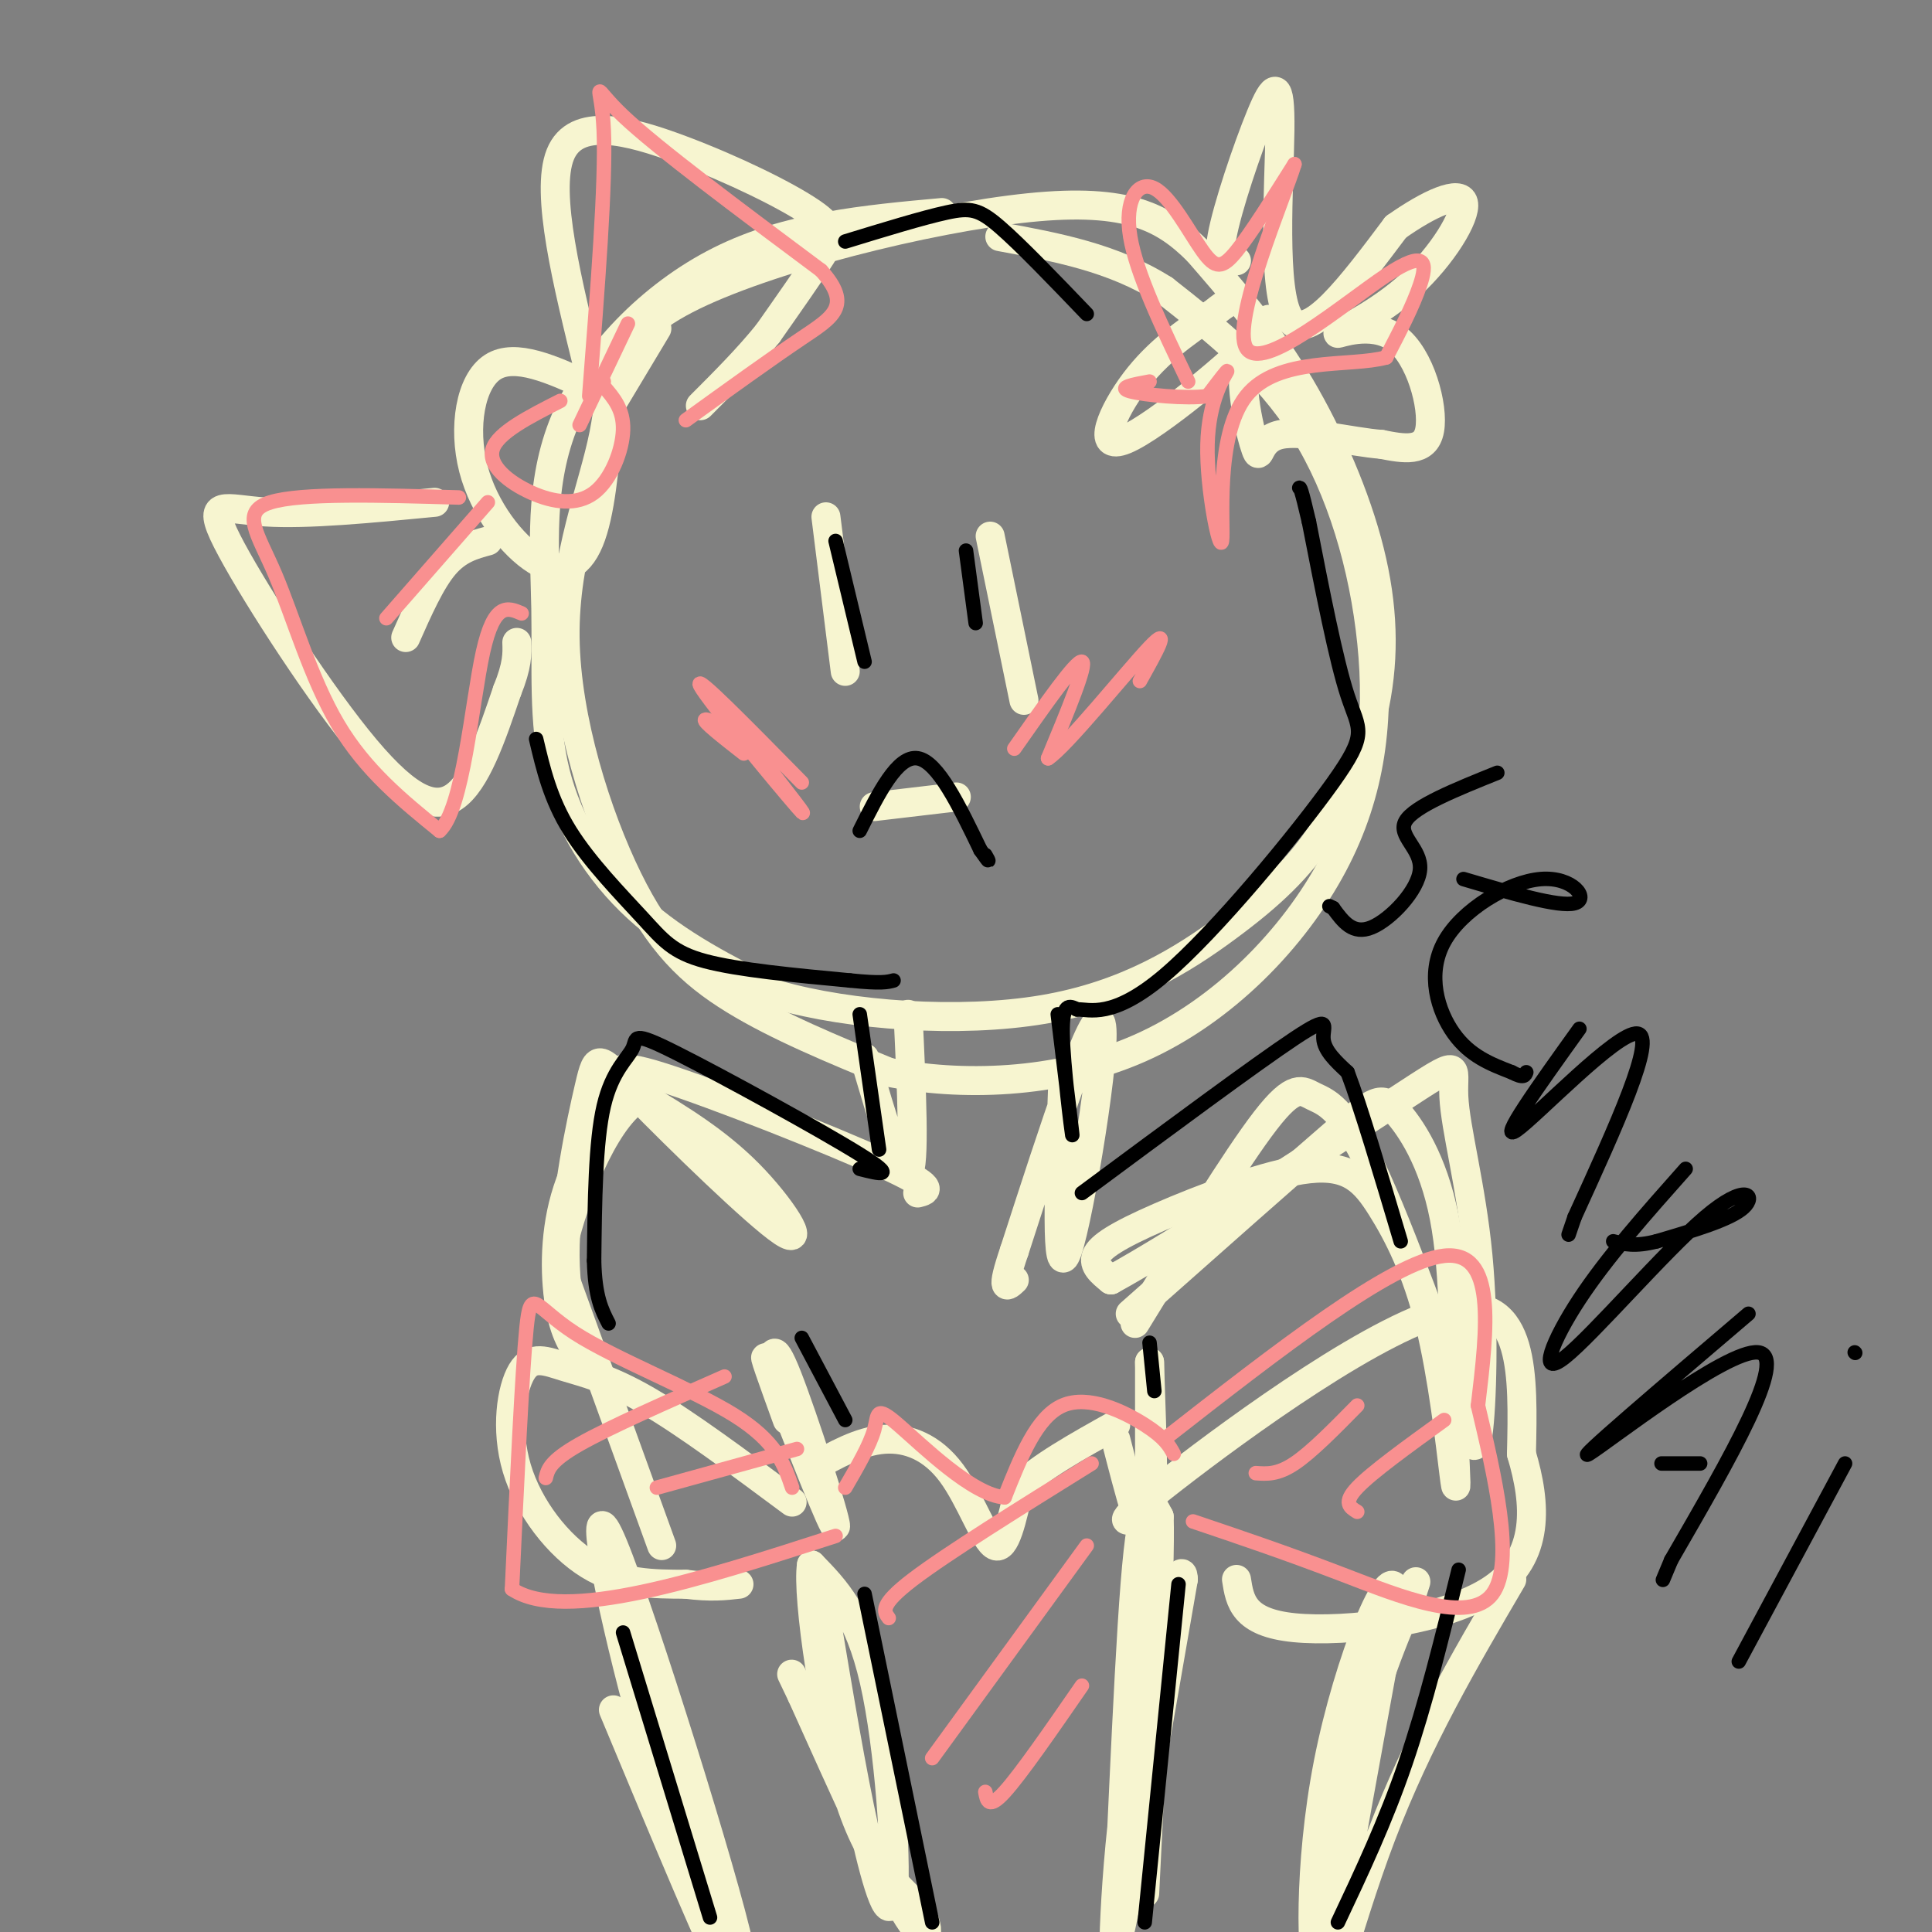 <svg viewBox='0 0 400 400' version='1.1' xmlns='http://www.w3.org/2000/svg' xmlns:xlink='http://www.w3.org/1999/xlink'><rect x="0" y="0" width="400" height="400" fill="#808080" stroke="none"/><g fill='none' stroke='rgb(247,245,208)' stroke-width='6' stroke-linecap='round' stroke-linejoin='round'><path d='M195,44c-15.932,1.449 -31.863,2.897 -46,10c-14.137,7.103 -26.479,19.859 -32,33c-5.521,13.141 -4.222,26.667 -4,39c0.222,12.333 -0.632,23.474 2,34c2.632,10.526 8.752,20.436 17,28c8.248,7.564 18.624,12.782 29,18'/><path d='M161,206c14.916,4.264 37.705,5.924 55,3c17.295,-2.924 29.095,-10.433 38,-17c8.905,-6.567 14.917,-12.190 20,-20c5.083,-7.810 9.239,-17.805 11,-28c1.761,-10.195 1.128,-20.591 -2,-32c-3.128,-11.409 -8.751,-23.831 -15,-34c-6.249,-10.169 -13.125,-18.084 -20,-26'/><path d='M248,52c-6.944,-6.890 -14.303,-11.115 -35,-9c-20.697,2.115 -54.732,10.569 -71,19c-16.268,8.431 -14.768,16.839 -17,28c-2.232,11.161 -8.196,25.074 -8,42c0.196,16.926 6.553,36.865 13,50c6.447,13.135 12.985,19.467 22,25c9.015,5.533 20.508,10.266 32,15'/><path d='M184,222c14.466,2.910 34.630,2.686 52,-5c17.370,-7.686 31.944,-22.833 40,-38c8.056,-15.167 9.592,-30.353 8,-46c-1.592,-15.647 -6.312,-31.756 -14,-44c-7.688,-12.244 -18.344,-20.622 -29,-29'/><path d='M241,60c-10.500,-6.667 -22.250,-8.833 -34,-11'/><path d='M256,54c-2.033,0.467 -4.067,0.935 -3,-5c1.067,-5.935 5.234,-18.271 8,-25c2.766,-6.729 4.129,-7.850 4,3c-0.129,10.850 -1.751,33.671 2,39c3.751,5.329 12.876,-6.836 22,-19'/><path d='M289,47c6.956,-4.924 13.347,-7.735 14,-5c0.653,2.735 -4.430,11.015 -11,17c-6.570,5.985 -14.627,9.677 -15,10c-0.373,0.323 6.938,-2.721 12,1c5.062,3.721 7.875,14.206 7,19c-0.875,4.794 -5.437,3.897 -10,3'/><path d='M286,92c-6.078,-0.450 -16.273,-3.076 -21,-2c-4.727,1.076 -3.988,5.854 -5,3c-1.012,-2.854 -3.777,-13.339 -2,-20c1.777,-6.661 8.095,-9.497 3,-4c-5.095,5.497 -21.602,19.326 -28,22c-6.398,2.674 -2.685,-5.807 2,-12c4.685,-6.193 10.343,-10.096 16,-14'/><path d='M251,65c3.500,-2.833 4.250,-2.917 5,-3'/><path d='M171,107c0.000,0.000 4.000,32.000 4,32'/><path d='M205,111c0.000,0.000 7.000,34.000 7,34'/><path d='M181,167c0.000,0.000 17.000,-2.000 17,-2'/><path d='M179,219c3.750,12.750 7.500,25.500 9,24c1.500,-1.500 0.750,-17.250 0,-33'/><path d='M220,225c-0.756,20.622 -1.511,41.244 1,34c2.511,-7.244 8.289,-42.356 7,-47c-1.289,-4.644 -9.644,21.178 -18,47'/><path d='M210,259c-3.000,8.833 -1.500,7.417 0,6'/><path d='M190,247c1.986,-0.502 3.972,-1.004 -7,-6c-10.972,-4.996 -34.901,-14.485 -46,-18c-11.099,-3.515 -9.367,-1.056 -11,4c-1.633,5.056 -6.632,12.707 -9,21c-2.368,8.293 -2.105,17.226 -1,23c1.105,5.774 3.053,8.387 5,11'/><path d='M121,282c-0.407,-1.256 -3.924,-9.898 -4,-22c-0.076,-12.102 3.289,-27.666 5,-35c1.711,-7.334 1.768,-6.440 10,2c8.232,8.440 24.639,24.426 30,28c5.361,3.574 -0.326,-5.265 -7,-12c-6.674,-6.735 -14.337,-11.368 -22,-16'/><path d='M133,227c-6.978,3.156 -13.422,19.044 -16,29c-2.578,9.956 -1.289,13.978 0,18'/><path d='M234,272c16.565,-14.685 33.131,-29.369 42,-37c8.869,-7.631 10.042,-8.208 13,-5c2.958,3.208 7.702,10.202 10,22c2.298,11.798 2.149,28.399 2,45'/><path d='M301,297c0.484,10.309 0.693,13.581 0,8c-0.693,-5.581 -2.287,-20.017 -5,-31c-2.713,-10.983 -6.545,-18.515 -10,-24c-3.455,-5.485 -6.534,-8.924 -15,-8c-8.466,0.924 -22.318,6.210 -31,10c-8.682,3.790 -12.195,6.083 -13,8c-0.805,1.917 1.097,3.459 3,5'/><path d='M230,265c13.178,-7.174 44.622,-27.607 59,-37c14.378,-9.393 11.689,-7.744 12,-1c0.311,6.744 3.622,18.585 5,33c1.378,14.415 0.822,31.404 0,37c-0.822,5.596 -1.911,-0.202 -3,-6'/><path d='M303,291c-4.113,-11.171 -12.896,-36.097 -19,-49c-6.104,-12.903 -9.528,-13.781 -12,-15c-2.472,-1.219 -3.992,-2.777 -10,5c-6.008,7.777 -16.504,24.888 -27,42'/><path d='M116,262c0.000,0.000 21.000,58.000 21,58'/><path d='M160,285c-0.156,-4.200 -0.311,-8.400 3,0c3.311,8.400 10.089,29.400 10,31c-0.089,1.600 -7.044,-16.200 -14,-34'/><path d='M159,282c-1.667,-3.667 1.167,4.167 4,12'/><path d='M231,298c2.917,11.333 5.833,22.667 7,20c1.167,-2.667 0.583,-19.333 0,-36'/><path d='M238,282c0.000,0.267 0.000,18.933 0,23c0.000,4.067 0.000,-6.467 0,-17'/><path d='M168,304c4.994,-2.810 9.988,-5.619 15,-6c5.012,-0.381 10.042,1.667 14,7c3.958,5.333 6.845,13.952 9,15c2.155,1.048 3.577,-5.476 5,-12'/><path d='M211,308c4.167,-4.167 12.083,-8.583 20,-13'/><path d='M164,311c-10.996,-8.174 -21.991,-16.348 -30,-21c-8.009,-4.652 -13.030,-5.782 -17,-7c-3.970,-1.218 -6.889,-2.522 -9,1c-2.111,3.522 -3.415,11.871 -1,20c2.415,8.129 8.547,16.037 15,20c6.453,3.963 13.226,3.982 20,4'/><path d='M142,328c5.167,0.667 8.083,0.333 11,0'/><path d='M236,314c-3.178,1.178 -6.356,2.356 7,-8c13.356,-10.356 43.244,-32.244 58,-35c14.756,-2.756 14.378,13.622 14,30'/><path d='M315,301c3.107,10.381 3.875,21.333 -6,28c-9.875,6.667 -30.393,9.048 -41,8c-10.607,-1.048 -11.304,-5.524 -12,-10'/><path d='M171,335c2.661,15.958 5.321,31.917 8,44c2.679,12.083 5.375,20.292 6,13c0.625,-7.292 -0.821,-30.083 -4,-44c-3.179,-13.917 -8.089,-18.958 -13,-24'/><path d='M168,324c-1.010,6.230 2.967,33.804 8,49c5.033,15.196 11.124,18.014 14,22c2.876,3.986 2.536,9.139 -2,2c-4.536,-7.139 -13.268,-26.569 -22,-46'/><path d='M166,351c-3.667,-7.667 -1.833,-3.833 0,0'/><path d='M238,338c-4.083,33.417 -8.167,66.833 -7,65c1.167,-1.833 7.583,-38.917 14,-76'/><path d='M245,327c-0.096,-6.606 -7.335,14.879 -11,38c-3.665,23.121 -3.756,47.879 -3,38c0.756,-9.879 2.359,-54.394 4,-75c1.641,-20.606 3.321,-17.303 5,-14'/><path d='M240,314c0.333,10.667 -1.333,44.333 -3,78'/><path d='M313,327c-9.733,16.600 -19.467,33.200 -27,53c-7.533,19.800 -12.867,42.800 -12,35c0.867,-7.800 7.933,-46.400 15,-85'/><path d='M289,330c-0.656,-8.273 -9.794,13.545 -14,35c-4.206,21.455 -3.478,42.545 -2,42c1.478,-0.545 3.708,-22.727 7,-39c3.292,-16.273 7.646,-26.636 12,-37'/><path d='M292,331c2.000,-6.167 1.000,-3.083 0,0'/><path d='M127,354c11.083,26.583 22.167,53.167 23,53c0.833,-0.167 -8.583,-27.083 -18,-54'/><path d='M132,353c-5.707,-21.273 -10.973,-47.455 -5,-33c5.973,14.455 23.185,69.545 26,83c2.815,13.455 -8.767,-14.727 -15,-33c-6.233,-18.273 -7.116,-26.636 -8,-35'/><path d='M130,335c-1.333,-7.000 -0.667,-7.000 0,-7'/><path d='M122,80c-7.687,-3.501 -15.375,-7.002 -20,-4c-4.625,3.002 -6.188,12.506 -4,21c2.188,8.494 8.128,15.979 13,19c4.872,3.021 8.678,1.577 11,-4c2.322,-5.577 3.161,-15.289 4,-25'/><path d='M122,77c-4.582,-18.558 -9.164,-37.116 -6,-45c3.164,-7.884 14.075,-5.093 25,-1c10.925,4.093 21.864,9.486 27,13c5.136,3.514 4.467,5.147 2,9c-2.467,3.853 -6.734,9.927 -11,16'/><path d='M159,69c-4.167,5.167 -9.083,10.083 -14,15'/><path d='M127,83c0.000,0.000 9.000,-15.000 9,-15'/><path d='M90,104c-13.211,1.278 -26.421,2.555 -35,2c-8.579,-0.555 -12.526,-2.943 -8,6c4.526,8.943 17.526,29.215 27,41c9.474,11.785 15.421,15.081 20,12c4.579,-3.081 7.789,-12.541 11,-22'/><path d='M105,143c2.167,-5.333 2.083,-7.667 2,-10'/><path d='M84,132c2.583,-5.833 5.167,-11.667 8,-15c2.833,-3.333 5.917,-4.167 9,-5'/></g>
<g fill='none' stroke='rgb(0,0,0)' stroke-width='3' stroke-linecap='round' stroke-linejoin='round'><path d='M111,153c1.470,6.238 2.940,12.476 7,19c4.060,6.524 10.708,13.333 15,18c4.292,4.667 6.226,7.190 13,9c6.774,1.810 18.387,2.905 30,4'/><path d='M176,203c6.500,0.667 7.750,0.333 9,0'/><path d='M178,210c0.000,0.000 4.000,28.000 4,28'/><path d='M219,210c1.556,12.778 3.111,25.556 3,25c-0.111,-0.556 -1.889,-14.444 -2,-21c-0.111,-6.556 1.444,-5.778 3,-5'/><path d='M223,209c2.493,-0.107 7.225,2.126 18,-7c10.775,-9.126 27.593,-29.611 35,-40c7.407,-10.389 5.402,-10.683 3,-18c-2.402,-7.317 -5.201,-21.659 -8,-36'/><path d='M271,108c-1.667,-7.167 -1.833,-7.083 -2,-7'/><path d='M173,112c0.000,0.000 6.000,25.000 6,25'/><path d='M200,114c0.000,0.000 2.000,15.000 2,15'/><path d='M175,50c8.044,-2.467 16.089,-4.933 21,-6c4.911,-1.067 6.689,-0.733 11,3c4.311,3.733 11.156,10.867 18,18'/><path d='M224,247c18.022,-13.356 36.044,-26.711 44,-32c7.956,-5.289 5.844,-2.511 6,0c0.156,2.511 2.578,4.756 5,7'/><path d='M279,222c2.667,7.000 6.833,21.000 11,35'/><path d='M178,242c4.075,1.035 8.150,2.070 0,-3c-8.150,-5.070 -28.525,-16.246 -38,-21c-9.475,-4.754 -8.051,-3.088 -9,-1c-0.949,2.088 -4.271,4.596 -6,12c-1.729,7.404 -1.864,19.702 -2,32'/><path d='M123,261c0.167,7.500 1.583,10.250 3,13'/><path d='M129,338c0.000,0.000 18.000,59.000 18,59'/><path d='M179,330c0.000,0.000 14.000,68.000 14,68'/><path d='M244,328c0.000,0.000 -7.000,70.000 -7,70'/><path d='M302,325c-3.417,13.917 -6.833,27.833 -11,40c-4.167,12.167 -9.083,22.583 -14,33'/><path d='M175,294c0.000,0.000 -9.000,-17.000 -9,-17'/><path d='M239,288c0.000,0.000 -1.000,-10.000 -1,-10'/><path d='M298,-5c0.000,0.000 0.100,0.100 0.1,0.1'/></g>
<g fill='none' stroke='rgb(249,144,144)' stroke-width='3' stroke-linecap='round' stroke-linejoin='round'><path d='M241,298c23.583,-18.417 47.167,-36.833 58,-38c10.833,-1.167 8.917,14.917 7,31'/><path d='M306,291c3.238,13.726 7.833,32.542 3,39c-4.833,6.458 -19.095,0.560 -31,-4c-11.905,-4.560 -21.452,-7.780 -31,-11'/><path d='M243,301c-0.911,-1.667 -1.822,-3.333 -6,-6c-4.178,-2.667 -11.622,-6.333 -17,-4c-5.378,2.333 -8.689,10.667 -12,19'/><path d='M208,310c-6.607,-0.369 -17.125,-10.792 -22,-15c-4.875,-4.208 -4.107,-2.202 -5,1c-0.893,3.202 -3.446,7.601 -6,12'/><path d='M164,308c-1.619,-4.768 -3.238,-9.536 -12,-15c-8.762,-5.464 -24.667,-11.625 -33,-17c-8.333,-5.375 -9.095,-9.964 -10,-1c-0.905,8.964 -1.952,31.482 -3,54'/><path d='M106,329c10.667,7.167 38.833,-1.917 67,-11'/><path d='M113,306c0.417,-1.750 0.833,-3.500 7,-7c6.167,-3.500 18.083,-8.750 30,-14'/><path d='M136,308c0.000,0.000 29.000,-8.000 29,-8'/><path d='M184,335c-1.000,-1.333 -2.000,-2.667 5,-8c7.000,-5.333 22.000,-14.667 37,-24'/><path d='M193,364c0.000,0.000 32.000,-44.000 32,-44'/><path d='M204,371c0.333,1.833 0.667,3.667 4,0c3.333,-3.667 9.667,-12.833 16,-22'/><path d='M260,305c2.250,0.167 4.500,0.333 8,-2c3.500,-2.333 8.250,-7.167 13,-12'/><path d='M281,313c-1.500,-0.917 -3.000,-1.833 0,-5c3.000,-3.167 10.500,-8.583 18,-14'/><path d='M246,79c-5.372,-11.182 -10.743,-22.364 -12,-30c-1.257,-7.636 1.601,-11.727 5,-10c3.399,1.727 7.338,9.273 10,13c2.662,3.727 4.046,3.636 7,0c2.954,-3.636 7.477,-10.818 12,-18'/><path d='M268,34c-2.032,6.715 -13.112,32.501 -10,38c3.112,5.499 20.415,-9.289 29,-15c8.585,-5.711 8.453,-2.346 7,2c-1.453,4.346 -4.226,9.673 -7,15'/><path d='M287,74c-7.417,2.056 -22.460,-0.306 -29,8c-6.540,8.306 -4.578,27.278 -5,30c-0.422,2.722 -3.229,-10.806 -3,-20c0.229,-9.194 3.494,-14.056 4,-15c0.506,-0.944 -1.747,2.028 -4,5'/><path d='M250,82c-4.356,0.644 -13.244,-0.244 -16,-1c-2.756,-0.756 0.622,-1.378 4,-2'/><path d='M116,83c-6.483,3.297 -12.967,6.593 -14,10c-1.033,3.407 3.383,6.923 8,9c4.617,2.077 9.435,2.713 13,0c3.565,-2.713 5.876,-8.775 6,-13c0.124,-4.225 -1.938,-6.612 -4,-9'/><path d='M125,80c-0.667,-1.667 -0.333,-1.333 0,-1'/><path d='M122,82c1.733,-22.178 3.467,-44.356 3,-55c-0.467,-10.644 -3.133,-9.756 4,-3c7.133,6.756 24.067,19.378 41,32'/><path d='M170,56c6.556,7.333 2.444,9.667 -4,14c-6.444,4.333 -15.222,10.667 -24,17'/><path d='M120,88c0.000,0.000 10.000,-21.000 10,-21'/><path d='M95,103c-16.333,-0.482 -32.667,-0.964 -39,1c-6.333,1.964 -2.667,6.375 1,15c3.667,8.625 7.333,21.464 13,31c5.667,9.536 13.333,15.768 21,22'/><path d='M91,172c4.911,-4.444 6.689,-26.556 9,-37c2.311,-10.444 5.156,-9.222 8,-8'/><path d='M80,128c0.000,0.000 21.000,-24.000 21,-24'/><path d='M166,162c-11.289,-11.489 -22.578,-22.978 -21,-20c1.578,2.978 16.022,20.422 20,25c3.978,4.578 -2.511,-3.711 -9,-12'/><path d='M156,155c-3.978,-3.511 -9.422,-6.289 -10,-6c-0.578,0.289 3.711,3.644 8,7'/><path d='M210,155c6.417,-9.167 12.833,-18.333 14,-18c1.167,0.333 -2.917,10.167 -7,20'/><path d='M217,157c3.667,-2.311 16.333,-18.089 21,-23c4.667,-4.911 1.333,1.044 -2,7'/></g>
<g fill='none' stroke='rgb(0,0,0)' stroke-width='3' stroke-linecap='round' stroke-linejoin='round'><path d='M178,172c3.917,-7.833 7.833,-15.667 12,-15c4.167,0.667 8.583,9.833 13,19'/><path d='M203,176c2.333,3.333 1.667,2.167 1,1'/><path d='M310,160c-8.619,3.476 -17.238,6.952 -19,10c-1.762,3.048 3.333,5.667 3,10c-0.333,4.333 -6.095,10.381 -10,12c-3.905,1.619 -5.952,-1.190 -8,-4'/><path d='M276,188c-1.333,-0.667 -0.667,-0.333 0,0'/><path d='M303,182c9.911,2.935 19.821,5.869 23,5c3.179,-0.869 -0.375,-5.542 -7,-5c-6.625,0.542 -16.322,6.300 -20,13c-3.678,6.700 -1.337,14.343 2,19c3.337,4.657 7.668,6.329 12,8'/><path d='M313,222c2.500,1.333 2.750,0.667 3,0'/><path d='M327,213c-8.556,11.933 -17.111,23.867 -13,21c4.111,-2.867 20.889,-20.533 25,-20c4.111,0.533 -4.444,19.267 -13,38'/><path d='M326,252c-2.167,6.333 -1.083,3.167 0,0'/><path d='M349,242c-8.172,9.201 -16.344,18.402 -22,27c-5.656,8.598 -8.794,16.593 -3,12c5.794,-4.593 20.522,-21.775 29,-29c8.478,-7.225 10.708,-4.493 8,-2c-2.708,2.493 -10.354,4.746 -18,7'/><path d='M343,257c-4.500,1.167 -6.750,0.583 -9,0'/><path d='M362,272c-18.222,15.533 -36.444,31.067 -33,29c3.444,-2.067 28.556,-21.733 35,-21c6.444,0.733 -5.778,21.867 -18,43'/><path d='M346,323c-3.000,7.167 -1.500,3.583 0,0'/><path d='M344,303c0.000,0.000 8.000,0.000 8,0'/><path d='M382,303c0.000,0.000 -22.000,41.000 -22,41'/><path d='M384,280c0.000,0.000 0.100,0.100 0.1,0.1'/></g>
</svg>